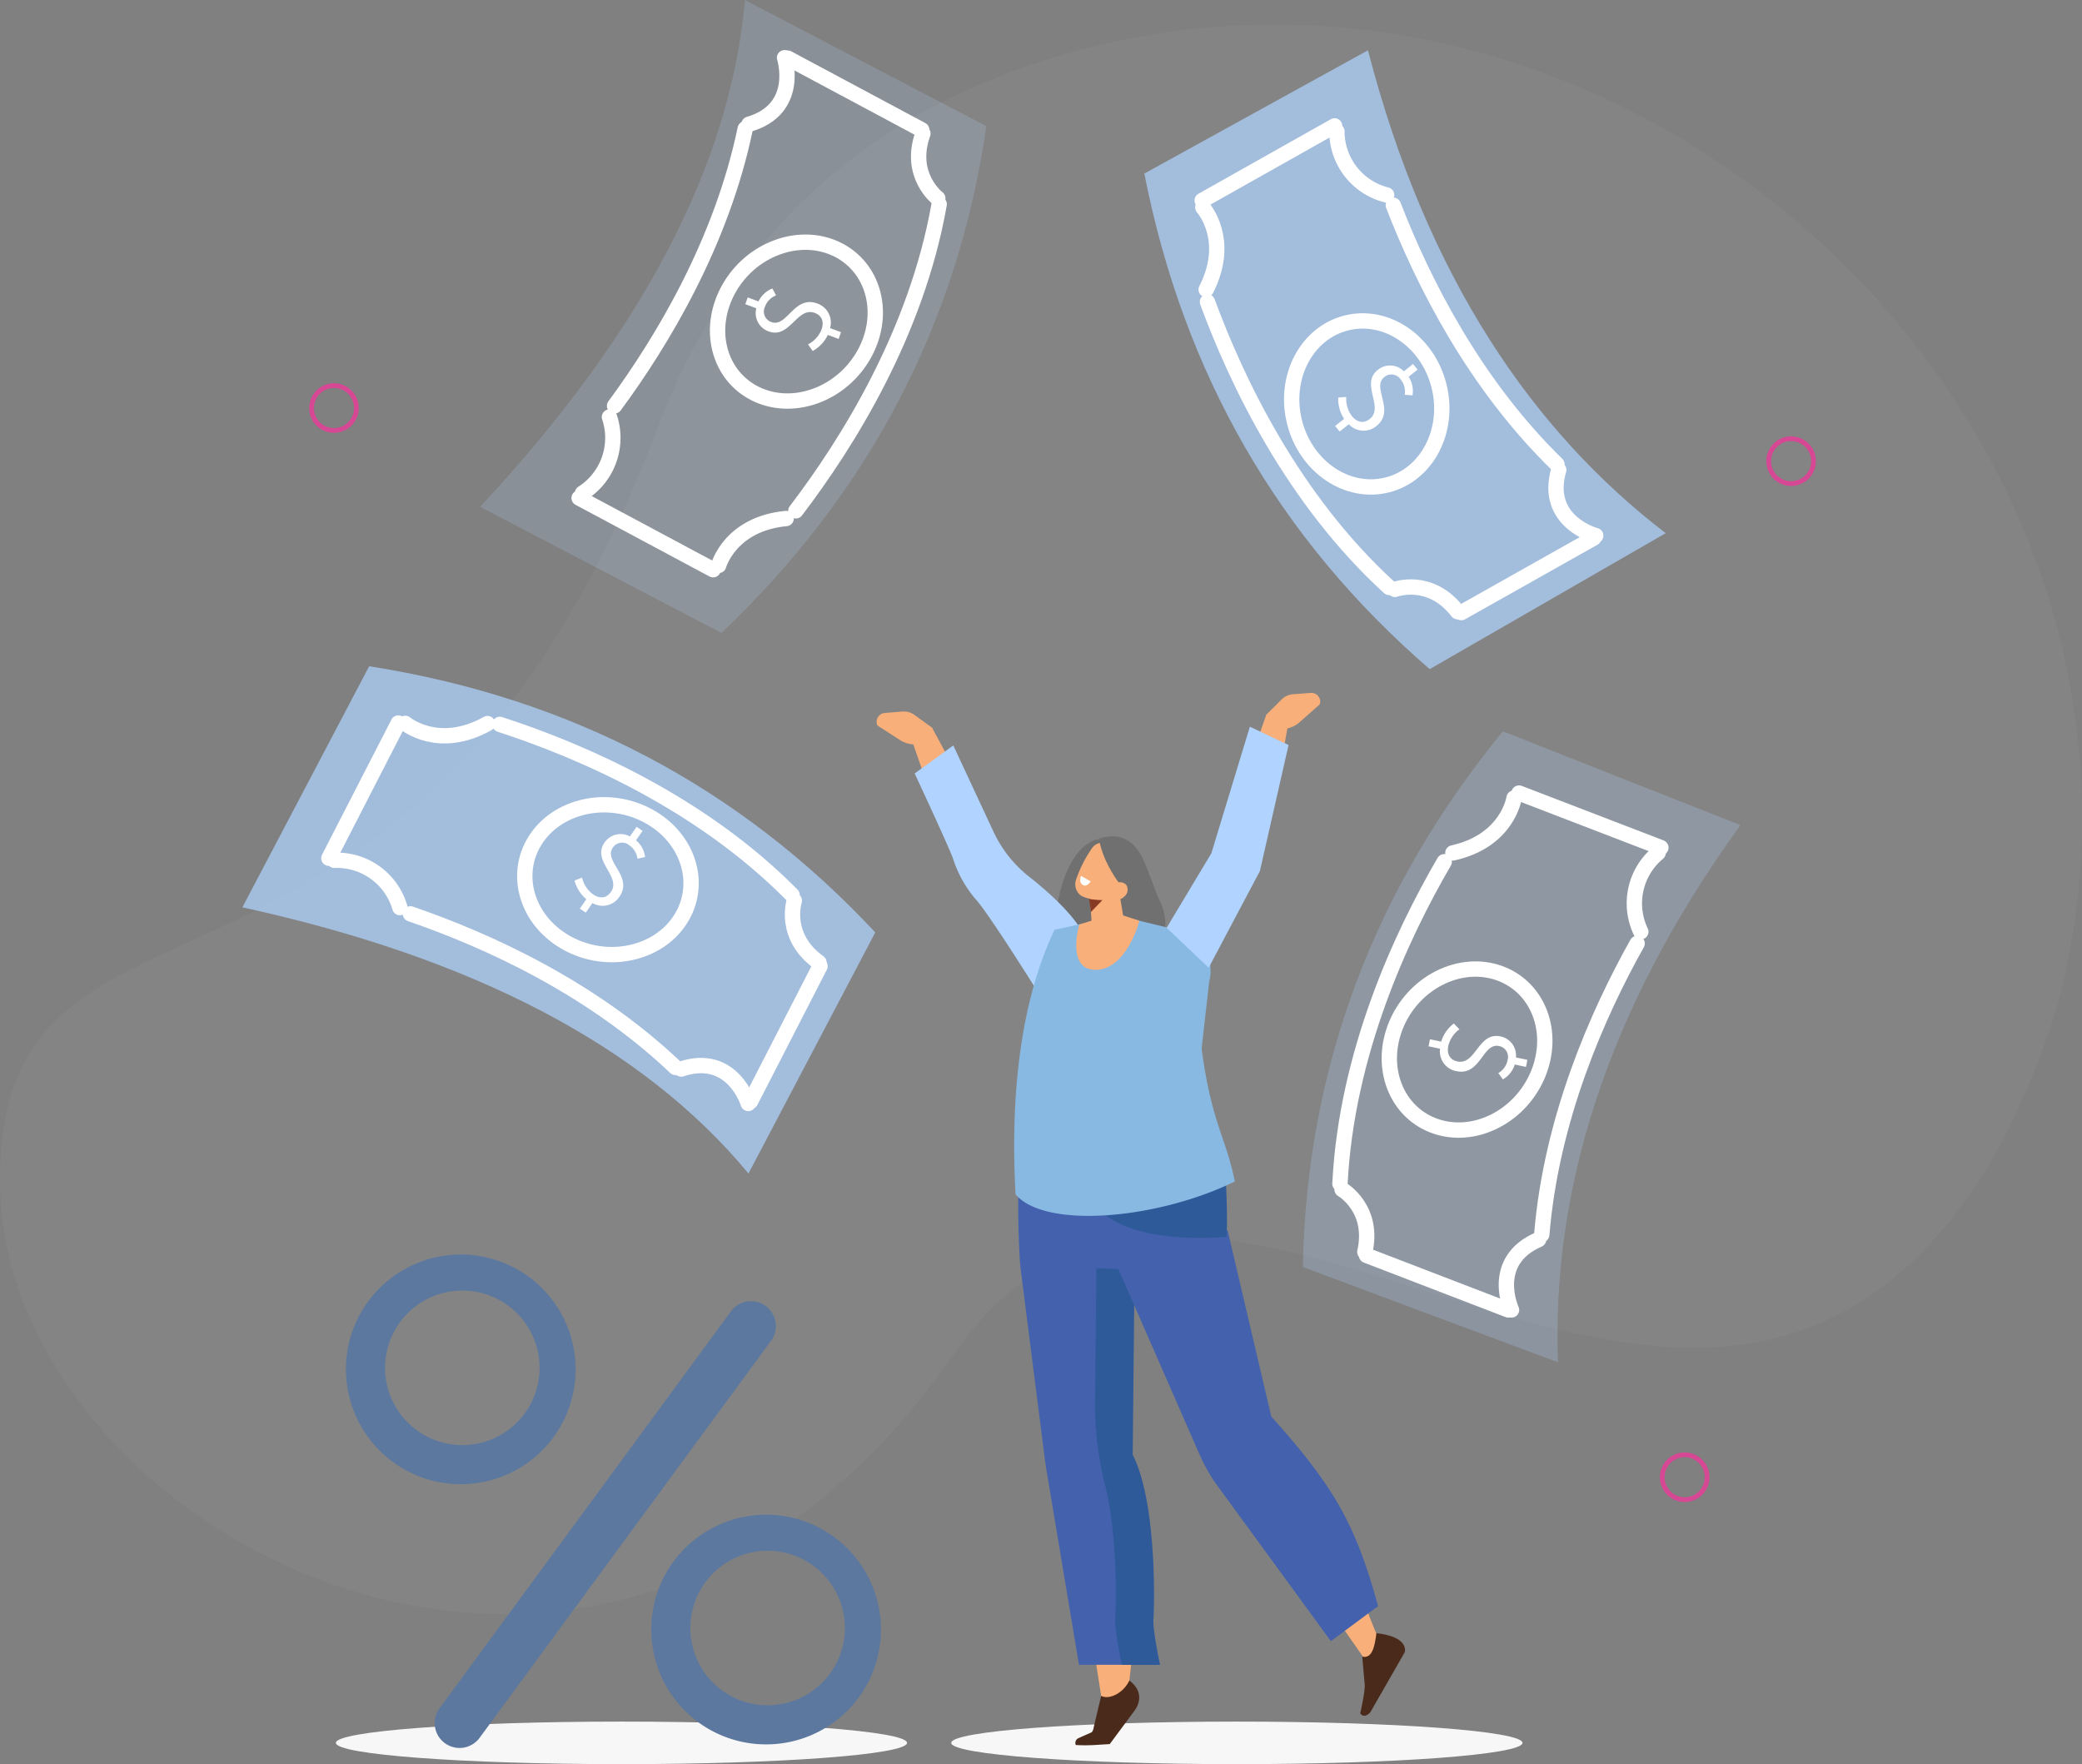 <svg xmlns="http://www.w3.org/2000/svg" width="439.88" height="372.698" viewBox="0 0 439.88 372.698">
  <rect x="0" y="0" width="439.88" height="372.698" fill="#808080" stroke="none"/>
  <g id="Group_11456" data-name="Group 11456" transform="translate(-790.786 -212)">
    <path id="Path_52181" data-name="Path 52181" d="M436,218.619C463.195,98.147,342.591-11.6,224.071,23.129,188.344,33.6,156.1,56.58,138.985,101.7,86.315,240.522-.863,187.739.007,261.7s127.7,141.98,201.307,36.057c53.8-77.423,153.286,57.24,216.24-36.021,8.073-11.96,15.766-31.236,18.449-43.121" transform="translate(790.786 200.579)" fill="#b1b1b1" opacity="0.1"/>
    <path id="Path_52182" data-name="Path 52182" d="M922.677,494.18c-27.269,33.318-41.454,71.012-42.268,113.177l53.913,20.129c-1.327-35.145,9.408-73.245,38.536-113.489Z" transform="translate(185.635 -127.678)" fill="#b0d4ff" opacity="0.246"/>
    <path id="Path_52183" data-name="Path 52183" d="M970.613,664.027c-3.255-8.348-12.756-11.625-21.222-7.32s-12.691,14.562-9.436,22.91,12.756,11.624,21.222,7.32S973.868,672.375,970.613,664.027Z" transform="translate(145.46 -238.089)" fill="none" stroke="#fff" stroke-linecap="round" stroke-linejoin="round" stroke-width="3.241"/>
    <path id="Path_52184" data-name="Path 52184" d="M968.052,695.425a7.669,7.669,0,0,1,2.672-3.831l1.183,1.233a6.043,6.043,0,0,0-2.359,3.51c-.358,1.836.446,2.964,1.933,3.279,3.887.822,4.4-6.284,9.078-5.294a4.09,4.09,0,0,1,3.28,4.443l2.423.513-.291,1.49-2.375-.5a5.525,5.525,0,0,1-2.511,3.141l-.963-1.341a4.016,4.016,0,0,0,1.959-2.741,2.336,2.336,0,0,0-1.819-2.971c-3.479-.736-3.872,6.4-9.03,5.306a4.244,4.244,0,0,1-3.423-4.734l-2.423-.513.291-1.49Z" transform="translate(127.225 -263.371)" fill="#fff"/>
    <path id="Path_52185" data-name="Path 52185" d="M927.532,582.3c-9.1,15.619-20.651,40.526-22.028,68.03" transform="translate(168.384 -188.244)" fill="none" stroke="#fff" stroke-linecap="round" stroke-linejoin="round" stroke-width="3.241"/>
    <path id="Path_52186" data-name="Path 52186" d="M1062.026,637.519c-8.407,15.005-18.145,37.1-20.15,61.511" transform="translate(74.649 -226.202)" fill="none" stroke="#fff" stroke-linecap="round" stroke-linejoin="round" stroke-width="3.241"/>
    <line id="Line_137" data-name="Line 137" x2="29.969" y2="11.525" transform="translate(1079.501 477.217)" fill="none" stroke="#fff" stroke-linecap="round" stroke-linejoin="round" stroke-width="3.241"/>
    <line id="Line_138" data-name="Line 138" x2="29.969" y2="11.525" transform="translate(1111.724 379.542)" fill="none" stroke="#fff" stroke-linecap="round" stroke-linejoin="round" stroke-width="3.241"/>
    <path id="Path_52187" data-name="Path 52187" d="M906.936,803.738s6.888,3.966,4.814,13.192" transform="translate(167.4 -340.453)" fill="none" stroke="#fff" stroke-linecap="round" stroke-linejoin="round" stroke-width="3.241"/>
    <path id="Path_52188" data-name="Path 52188" d="M1019.055,852.463s-4.785-10.326,5.723-14.871" transform="translate(91.082 -363.723)" fill="none" stroke="#fff" stroke-linecap="round" stroke-linejoin="round" stroke-width="3.241"/>
    <path id="Path_52189" data-name="Path 52189" d="M1105.8,592.963a13.855,13.855,0,0,1,3.659-16.661" transform="translate(31.653 -184.124)" fill="none" stroke="#fff" stroke-linecap="round" stroke-linejoin="round" stroke-width="3.241"/>
    <path id="Path_52190" data-name="Path 52190" d="M994.744,539.231s-1.306,9.024-12.922,11.6" transform="translate(115.927 -158.644)" fill="none" stroke="#fff" stroke-linecap="round" stroke-linejoin="round" stroke-width="3.241"/>
    <path id="Path_52191" data-name="Path 52191" d="M251.6,550.842q63.8,10.015,106.928,56.233l-26.791,50.932c-22.427-27.091-58.393-45.631-106.928-56.233Z" transform="translate(617.186 -198.091)" fill="#b0d4ff" opacity="0.715"/>
    <path id="Path_52192" data-name="Path 52192" d="M416.574,664.676c-3.135-8.393,1.767-17.168,10.949-19.6s19.166,2.4,22.3,10.8-1.767,17.168-10.949,19.6S419.709,673.069,416.574,664.676Z" transform="translate(486.03 -262.432)" fill="none" stroke="#fff" stroke-linecap="round" stroke-linejoin="round" stroke-width="3.241"/>
    <path id="Path_52193" data-name="Path 52193" d="M451.763,674.657a7.671,7.671,0,0,1-2.5-3.948l1.6-.613a6.042,6.042,0,0,0,2.32,3.536c1.554,1.043,2.905.738,3.772-.51,2.265-3.264-4.086-6.492-1.359-10.421a4.09,4.09,0,0,1,5.368-1.3l1.412-2.035,1.261.846-1.384,1.994a5.526,5.526,0,0,1,1.921,3.533l-1.61.367a4.017,4.017,0,0,0-1.766-2.868,2.336,2.336,0,0,0-3.444.524c-2.027,2.921,4.395,6.049,1.388,10.381a4.243,4.243,0,0,1-5.69,1.32l-1.413,2.035-1.261-.846Z" transform="translate(462.907 -272.685)" fill="#fff"/>
    <path id="Path_52194" data-name="Path 52194" d="M398.777,590.134c17.19,5.586,42.4,16.461,61.753,36.053" transform="translate(497.611 -225.099)" fill="none" stroke="#fff" stroke-linecap="round" stroke-linejoin="round" stroke-width="3.241"/>
    <path id="Path_52195" data-name="Path 52195" d="M338.358,718.176c16.267,5.588,38.251,15.577,56.01,32.443" transform="translate(539.141 -313.109)" fill="none" stroke="#fff" stroke-linecap="round" stroke-linejoin="round" stroke-width="3.241"/>
    <line id="Line_139" data-name="Line 139" x1="14.669" y2="28.562" transform="translate(949.373 416.114)" fill="none" stroke="#fff" stroke-linecap="round" stroke-linejoin="round" stroke-width="3.241"/>
    <line id="Line_140" data-name="Line 140" x1="14.669" y2="28.562" transform="translate(860.265 364.748)" fill="none" stroke="#fff" stroke-linecap="round" stroke-linejoin="round" stroke-width="3.241"/>
    <path id="Path_52196" data-name="Path 52196" d="M596.944,709.273s-2.494,7.546,5.2,13.045" transform="translate(361.666 -306.989)" fill="none" stroke="#fff" stroke-linecap="round" stroke-linejoin="round" stroke-width="3.241"/>
    <path id="Path_52197" data-name="Path 52197" d="M535.485,828.671s-3.312-10.888-14.176-7.276" transform="translate(413.389 -383.552)" fill="none" stroke="#fff" stroke-linecap="round" stroke-linejoin="round" stroke-width="3.241"/>
    <path id="Path_52198" data-name="Path 52198" d="M300.825,691.96a13.856,13.856,0,0,0-13.83-9.986" transform="translate(574.445 -288.224)" fill="none" stroke="#fff" stroke-linecap="round" stroke-linejoin="round" stroke-width="3.241"/>
    <path id="Path_52199" data-name="Path 52199" d="M334.891,589.467s6.986,5.859,17.366.041" transform="translate(541.524 -224.64)" fill="none" stroke="#fff" stroke-linecap="round" stroke-linejoin="round" stroke-width="3.241"/>
    <path id="Path_52200" data-name="Path 52200" d="M831.042,154.553q12.453,63.37,60.29,104.694L941.2,230.524c-27.931-21.372-50.454-53.923-62.908-102.016Z" transform="translate(201.516 94.115)" fill="#b0d4ff" opacity="0.715"/>
    <ellipse id="Ellipse_59" data-name="Ellipse 59" cx="15.733" cy="17.647" rx="15.733" ry="17.647" transform="matrix(0.969, -0.247, 0.247, 0.969, 1059.945, 284.126)" fill="none" stroke="#fff" stroke-linecap="round" stroke-linejoin="round" stroke-width="3.241"/>
    <path id="Path_52201" data-name="Path 52201" d="M961.885,352.09a7.668,7.668,0,0,1-1.251-4.5l1.7-.126a6.045,6.045,0,0,0,1.2,4.055c1.187,1.447,2.569,1.545,3.759.6,3.111-2.471-2.04-7.395,1.7-10.37a4.09,4.09,0,0,1,5.514.3l1.939-1.541.963,1.174-1.9,1.51a5.526,5.526,0,0,1,.82,3.937l-1.647-.113a4.015,4.015,0,0,0-.864-3.256,2.336,2.336,0,0,0-3.448-.492c-2.784,2.212,2.463,7.06-1.665,10.34a4.243,4.243,0,0,1-5.83-.378l-1.939,1.541-.963-1.174Z" transform="translate(112.887 -51.605)" fill="#fff"/>
    <path id="Path_52202" data-name="Path 52202" d="M873.689,298.516c6.241,16.963,18.075,41.739,38.393,60.326" transform="translate(172.202 -22.741)" fill="none" stroke="#fff" stroke-linecap="round" stroke-linejoin="round" stroke-width="3.241"/>
    <path id="Path_52203" data-name="Path 52203" d="M999.321,233.234c6.207,16.041,17.032,37.626,34.566,54.725" transform="translate(85.848 22.131)" fill="none" stroke="#fff" stroke-linecap="round" stroke-linejoin="round" stroke-width="3.241"/>
    <line id="Line_141" data-name="Line 141" y1="15.753" x2="27.979" transform="translate(1099.525 325.669)" fill="none" stroke="#fff" stroke-linecap="round" stroke-linejoin="round" stroke-width="3.241"/>
    <line id="Line_142" data-name="Line 142" y1="15.753" x2="27.979" transform="translate(1044.781 238.594)" fill="none" stroke="#fff" stroke-linecap="round" stroke-linejoin="round" stroke-width="3.241"/>
    <path id="Path_52204" data-name="Path 52204" d="M1000.368,491.7s7.445-2.782,13.235,4.7" transform="translate(85.129 -155.182)" fill="none" stroke="#fff" stroke-linecap="round" stroke-linejoin="round" stroke-width="3.241"/>
    <path id="Path_52205" data-name="Path 52205" d="M1117.626,425.919s-11.007-2.893-7.814-13.886" transform="translate(10.301 -100.767)" fill="none" stroke="#fff" stroke-linecap="round" stroke-linejoin="round" stroke-width="3.241"/>
    <path id="Path_52206" data-name="Path 52206" d="M971.686,196.733A13.856,13.856,0,0,1,961.177,183.3" transform="translate(112.067 56.456)" fill="none" stroke="#fff" stroke-linecap="round" stroke-linejoin="round" stroke-width="3.241"/>
    <path id="Path_52207" data-name="Path 52207" d="M870.573,234.7s6.122,6.757.707,17.351" transform="translate(174.344 21.122)" fill="none" stroke="#fff" stroke-linecap="round" stroke-linejoin="round" stroke-width="3.241"/>
    <path id="Path_52208" data-name="Path 52208" d="M375.43,133.727c31.185-29.685,49.928-65.332,55.958-107.072L380.382,0c-3.035,35.039-22.07,70.745-55.958,107.072Z" transform="translate(567.792 211.996)" fill="#b0d4ff" opacity="0.194"/>
    <path id="Path_52209" data-name="Path 52209" d="M485.4,186.274c2.2,8.686,11.219,13.115,20.153,9.891s14.4-12.878,12.2-21.565-11.219-13.115-20.153-9.891S483.208,177.588,485.4,186.274Z" transform="translate(457.476 99.509)" fill="none" stroke="#fff" stroke-linecap="round" stroke-linejoin="round" stroke-width="3.241"/>
    <path id="Path_52210" data-name="Path 52210" d="M521.1,204.723a7.67,7.67,0,0,1-3.208,3.4l-.989-1.394a6.043,6.043,0,0,0,2.851-3.123c.626-1.764,0-3-1.428-3.529-3.723-1.387-5.279,5.566-9.76,3.9a4.09,4.09,0,0,1-2.588-4.879l-2.321-.865.507-1.431,2.275.848a5.527,5.527,0,0,1,2.948-2.736l.754,1.469A4.017,4.017,0,0,0,507.8,198.8a2.337,2.337,0,0,0,1.36,3.207c3.332,1.242,4.774-5.755,9.715-3.914a4.243,4.243,0,0,1,2.687,5.187l2.321.865-.508,1.431Z" transform="translate(444.597 78.03)" fill="#fff"/>
    <path id="Path_52211" data-name="Path 52211" d="M537.817,202.772c10.96-14.372,25.51-37.658,30.282-64.778" transform="translate(421.116 117.148)" fill="none" stroke="#fff" stroke-linecap="round" stroke-linejoin="round" stroke-width="3.241"/>
    <path id="Path_52212" data-name="Path 52212" d="M415.292,145.541c10.2-13.849,22.6-34.57,27.612-58.543" transform="translate(505.334 152.2)" fill="none" stroke="#fff" stroke-linecap="round" stroke-linejoin="round" stroke-width="3.241"/>
    <line id="Line_143" data-name="Line 143" x1="28.311" y1="15.147" transform="translate(957.209 224.281)" fill="none" stroke="#fff" stroke-linecap="round" stroke-linejoin="round" stroke-width="3.241"/>
    <line id="Line_144" data-name="Line 144" x1="28.311" y1="15.147" transform="translate(913.139 317.214)" fill="none" stroke="#fff" stroke-linecap="round" stroke-linejoin="round" stroke-width="3.241"/>
    <path id="Path_52213" data-name="Path 52213" d="M624.836,103.907s-6.344-4.788-3.144-13.687" transform="translate(364.084 149.986)" fill="none" stroke="#fff" stroke-linecap="round" stroke-linejoin="round" stroke-width="3.241"/>
    <path id="Path_52214" data-name="Path 52214" d="M513.65,39.026s3.469,10.839-7.52,14.048" transform="translate(442.896 185.174)" fill="none" stroke="#fff" stroke-linecap="round" stroke-linejoin="round" stroke-width="3.241"/>
    <path id="Path_52215" data-name="Path 52215" d="M399.334,281.806a13.855,13.855,0,0,1-5.694,16.08" transform="translate(520.216 18.298)" fill="none" stroke="#fff" stroke-linecap="round" stroke-linejoin="round" stroke-width="3.241"/>
    <path id="Path_52216" data-name="Path 52216" d="M485.653,360.286s2.413-8.792,14.259-9.911" transform="translate(456.971 -28.833)" fill="none" stroke="#fff" stroke-linecap="round" stroke-linejoin="round" stroke-width="3.241"/>
    <path id="Path_52217" data-name="Path 52217" d="M727.2,573.906s10.265,10.34,2.8,16.076-20.279,15.516-19.628,23.946c0,0-4.777-5.518-1.283-11.538s.1-16.791.378-18.869c2.182-16.148,9.166-16.439,9.166-16.439l7.952,4.9Z" transform="translate(304.275 -177.787)" fill="#707070"/>
    <path id="Path_52218" data-name="Path 52218" d="M1132.794,987.793a4.736,4.736,0,1,1-4.735-4.736A4.736,4.736,0,0,1,1132.794,987.793Z" transform="translate(18.666 -463.709)" fill="none" stroke="#d64794" stroke-linecap="round" stroke-width="1"/>
    <path id="Path_52219" data-name="Path 52219" d="M220.022,265.309a4.735,4.735,0,1,1-4.736-4.736A4.736,4.736,0,0,1,220.022,265.309Z" transform="translate(646.063 32.893)" fill="none" stroke="#d64794" stroke-linecap="round" stroke-width="1"/>
    <path id="Path_52220" data-name="Path 52220" d="M1204.693,301.209a4.735,4.735,0,1,1-4.735-4.736A4.735,4.735,0,0,1,1204.693,301.209Z" transform="translate(-30.754 8.217)" fill="none" stroke="#d64794" stroke-linecap="round" stroke-width="1"/>
    <path id="Path_52221" data-name="Path 52221" d="M632.4,518.192c-4.074,1.835-8.485,1.02-11.143-3.426l-8.294-23.913,5.266.253,9.044,16.741Z" transform="translate(369.467 -125.39)" fill="#f9af79" fill-rule="evenodd"/>
    <path id="Path_52222" data-name="Path 52222" d="M604.14,484.21l-3.73-2.71a3.849,3.849,0,0,0-2.579-.723l-3.719.306a1.861,1.861,0,0,0-1.53,2.651l4.88,3.142a5.8,5.8,0,0,0,3.875.792l2.357-.307Z" transform="translate(383.597 -118.456)" fill="#f9af79"/>
    <path id="Path_52223" data-name="Path 52223" d="M626.266,503.72l-8.159,5.92s7.1,15.206,8.109,17.988a24.653,24.653,0,0,0,4.768,8.563c2.764,3,12.9,19.234,12.9,19.234s10.276,2.114,10.986-7.739c.369-5.114-7.357-12.121-12.607-16.263a26.116,26.116,0,0,1-7.5-9.474Z" transform="translate(365.928 -134.235)" fill="#b0d4ff" fill-rule="evenodd"/>
    <path id="Path_52224" data-name="Path 52224" d="M678.869,1177.223c0,2.483,27.019,4.495,60.349,4.495s60.349-2.012,60.349-4.495-27.019-4.495-60.349-4.495-60.349,2.012-60.349,4.495" transform="translate(312.888 -597.02)" fill="#f7f7f7" fill-rule="evenodd"/>
    <path id="Path_52225" data-name="Path 52225" d="M715.479,925.614s5.5-36.752-1.6-51.293l3.876-49.857-23.237,1.6L710.175,925.9Z" transform="translate(313.408 -354.699)" fill="#f9af79" fill-rule="evenodd"/>
    <path id="Path_52226" data-name="Path 52226" d="M732.21,1138.8l-1.559,6.575c-.181,1.208-.654,1.208-.654,1.208l-2.617,1.158a1.121,1.121,0,0,0-.531,1.442,35.01,35.01,0,0,0,3.871.005l3.307-.2,5.194-7.012s2.9-3.416-1.052-6.422c-1.266,2.683-4.269,4.13-5.959,3.249" transform="translate(291.227 -568.528)" fill="#4a2a1a" fill-rule="evenodd"/>
    <path id="Path_52227" data-name="Path 52227" d="M689.346,851.609l5.375,42.222,7.072,42.328H718.8s-1.588-7.36-1.4-9.695.806-24.484-4.377-34.674l.411-41.5Z" transform="translate(316.962 -372.45)" fill="#4361ac" fill-rule="evenodd"/>
    <path id="Path_52228" data-name="Path 52228" d="M747.944,891.789l.411-41.5-8.071.442-.3,30.39a67.355,67.355,0,0,0,2.116,16.946c2.758,11.057,2.31,26.47,2.156,28.4-.188,2.336,1.4,9.695,1.4,9.695h8.067s-1.588-7.359-1.4-9.695.806-24.484-4.377-34.674" transform="translate(282.158 -372.45)" fill="#2e5a99" fill-rule="evenodd"/>
    <path id="Path_52229" data-name="Path 52229" d="M838.095,983.527l26,37.154c4.324,1.017,4.3-1.427,2.682-5.144-6.858-16.149-5.9-26.608-21.442-39.9Z" transform="translate(214.719 -458.606)" fill="#f9af79" fill-rule="evenodd"/>
    <path id="Path_52230" data-name="Path 52230" d="M754.334,838.432l17.432,39.824a38.069,38.069,0,0,0,3.372,6.2l24.537,33.613,9.979-7.4c-4.687-16.907-8.895-24.828-22.562-40.042l-9.241-39.381-10.867,1.716Z" transform="translate(272.292 -359.357)" fill="#4361ac" fill-rule="evenodd"/>
    <path id="Path_52231" data-name="Path 52231" d="M919.644,1108.547l.5,5.685c.244,1.2-.924,6.276-.924,6.276.629.954,1.592.408,2.129-.223l7.263-12.669s1.137-3.25-5.973-4.037c-.364,2.881-.908,5.416-3,4.968" transform="translate(158.956 -546.55)" fill="#4a2a1a" fill-rule="evenodd"/>
    <path id="Path_52232" data-name="Path 52232" d="M723.315,745.438l-31.76,2.419c-5.166,1.9-3.1,31.682-3.1,31.682l20.883.968c9.7-.2,21.178,7.407,22.385-8.76,1.38-18.48-8.406-26.309-8.406-26.309" transform="translate(317.856 -300.381)" fill="#4361ac" fill-rule="evenodd"/>
    <path id="Path_52233" data-name="Path 52233" d="M767.261,805.323s-21.076,2.269-27.932-6.985l27.775-6.844s.583,11.468.157,13.829" transform="translate(282.606 -332.038)" fill="#2e5a99" fill-rule="evenodd"/>
    <path id="Path_52234" data-name="Path 52234" d="M693.887,622.35l11.477-2.495,3.2-.187L721.07,622.7a8.936,8.936,0,0,1,5.489,10.606l-1.605,14.137c2.092,15.848,5.284,19.1,7.015,28.1-16.53,8.049-40.139,10.046-46.324,2.707-1.194-21.605,1.244-41.24,8.242-55.9" transform="translate(319.705 -213.932)" fill="#88b9e3" fill-rule="evenodd"/>
    <path id="Path_52235" data-name="Path 52235" d="M736.177,591.534s.293,4.622.535,8.451a2.822,2.822,0,0,0,1.579,2.365,2.776,2.776,0,0,0,2.817-.235l.786-.557a3.648,3.648,0,0,0,1.483-3.58c-.595-3.54-1.677-9.989-1.677-9.989Z" transform="translate(284.772 -192.158)" fill="#f9af79" fill-rule="evenodd"/>
    <path id="Path_52236" data-name="Path 52236" d="M736.012,607.417l.387,2.76,2.463-2.562Z" transform="translate(284.886 -205.511)" fill="#873b24" fill-rule="evenodd"/>
    <path id="Path_52237" data-name="Path 52237" d="M727.936,619.4s-2.882,9.788,3.622,9.569,9.083-10.353,9.083-10.353l-4.926-1.635Z" transform="translate(290.874 -212.088)" fill="#f9af79"/>
    <path id="Path_52238" data-name="Path 52238" d="M738.423,575.464a2.457,2.457,0,0,0-.831-3.363l-4.01-2.4a2.589,2.589,0,0,0-3.341.862,26.561,26.561,0,0,0-3.3,6.45,2.976,2.976,0,0,0,.963,3.56c1.23.737,5.619,1.76,7.3-.253a35.718,35.718,0,0,0,3.218-4.852" transform="translate(291.263 -179.367)" fill="#f9af79" fill-rule="evenodd"/>
    <path id="Path_52239" data-name="Path 52239" d="M755.155,577.892s-1.876-5.237-3.027-7.8c-1.547-3.446-4.405-6.137-9.348-4.488,0,0,.369,5.854,7.456,13.307Z" transform="translate(280.233 -176.427)" fill="#707070" fill-rule="evenodd"/>
    <path id="Path_52240" data-name="Path 52240" d="M730.125,591.878l2.025,1.159s-.833,1.378-1.74.7-.284-1.862-.284-1.862" transform="translate(289.076 -194.831)" fill="#fff" fill-rule="evenodd"/>
    <path id="Path_52241" data-name="Path 52241" d="M753.006,599.286a1.84,1.84,0,0,1-2.6-.01,1.884,1.884,0,0,1,.513-2.57,1.841,1.841,0,0,1,2.6.009,1.884,1.884,0,0,1-.513,2.571" transform="translate(275.207 -197.787)" fill="#f9af79" fill-rule="evenodd"/>
    <path id="Path_52242" data-name="Path 52242" d="M824.393,509.545c4.309,1.181,8.541-.308,10.477-5.111l4.489-24.91-5.164,1.066-6.341,17.94Z" transform="translate(224.137 -117.604)" fill="#f9af79" fill-rule="evenodd"/>
    <path id="Path_52243" data-name="Path 52243" d="M855.625,472.861l3.265-3.256a3.848,3.848,0,0,1,2.435-1.113l3.722-.274a1.862,1.862,0,0,1,1.922,2.382l-4.334,3.86a5.8,5.8,0,0,1-3.706,1.383l-2.376.062Z" transform="translate(202.669 -109.829)" fill="#f9af79"/>
    <path id="Path_52244" data-name="Path 52244" d="M797.262,541.969l10.823-20.427,6.052-26.625-8.17-3.869-8.134,26.733-9.451,15.754Z" transform="translate(248.89 -125.525)" fill="#b0d4ff" fill-rule="evenodd"/>
    <path id="Path_52273" data-name="Path 52273" d="M388.993,1175.895c0,2.482,27.015,4.495,60.34,4.495s60.339-2.012,60.339-4.495-27.015-4.495-60.339-4.495-60.34,2.012-60.34,4.495" transform="translate(472.754 -595.692)" fill="#f7f7f7" fill-rule="evenodd"/>
    <path id="Path_52275" data-name="Path 52275" d="M522.185,1088.057a24.262,24.262,0,1,0,12.767-23.472,24.174,24.174,0,0,0-12.767,23.472M561.079,1078A16.322,16.322,0,1,1,539,1071.267,16.321,16.321,0,0,1,561.079,1078" transform="translate(406.292 -529.735)" fill="#5c789f"/>
    <path id="Path_52277" data-name="Path 52277" d="M365.9,954.882a24.262,24.262,0,1,0,12.768-23.472A24.177,24.177,0,0,0,365.9,954.882M404.8,944.823a16.322,16.322,0,1,1-22.079-6.731,16.321,16.321,0,0,1,22.079,6.731" transform="translate(498.069 -451.527)" fill="#5c789f"/>
    <path id="Path_52279" data-name="Path 52279" d="M482.288,960.828,420.719,1044.7a5.256,5.256,0,0,1-8.474-6.221l61.568-83.868a5.256,5.256,0,1,1,8.474,6.221" transform="translate(471.4 -465.569)" fill="#5c789f"/>
    <rect id="Rectangle_6738" data-name="Rectangle 6738" width="439.88" height="372.698" transform="translate(790.786 212)" fill="none"/>
  </g>
</svg>
